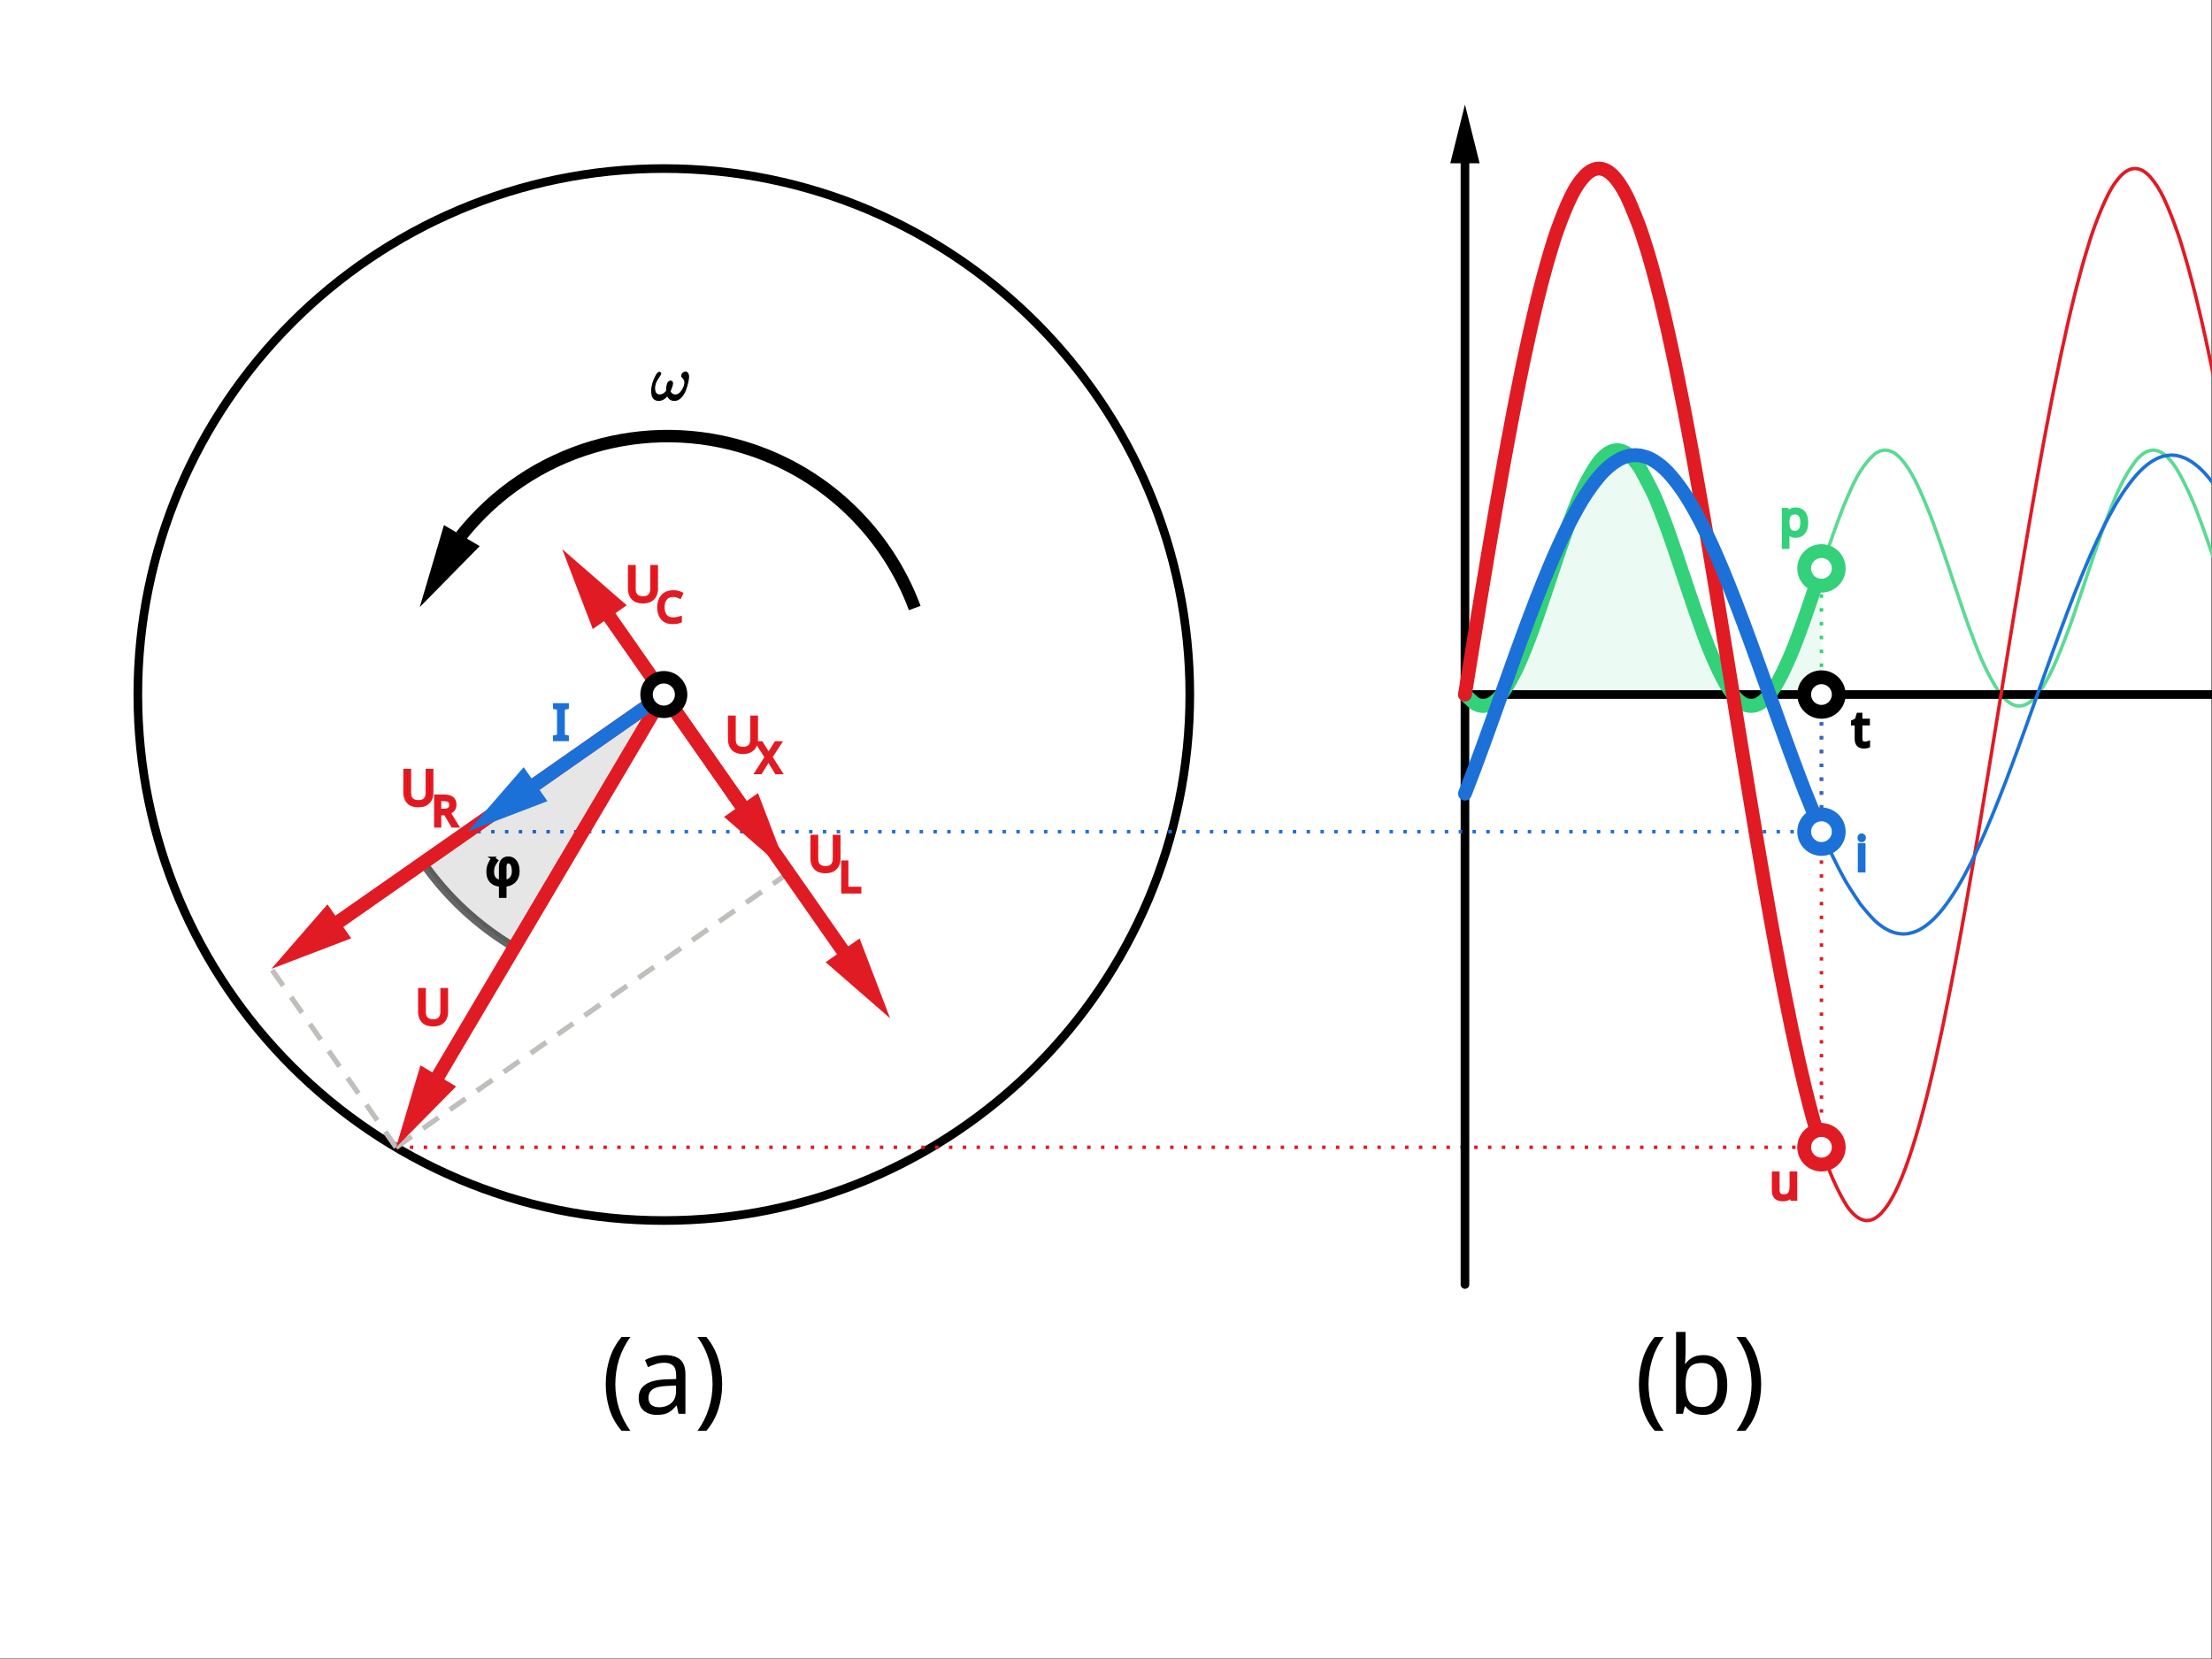 <?xml version="1.0" encoding="UTF-8" standalone="no"?>
<!-- Created with Inkscape (http://www.inkscape.org/) -->
<svg id="svg1" height="480" viewBox="0 0 640 480" width="640" xmlns="http://www.w3.org/2000/svg" xmlns:xlink="http://www.w3.org/1999/xlink" xmlns:svg="http://www.w3.org/2000/svg">
 <rect x="0" y="0" width="640" height="480" fill="#333333" stroke="none"/>
 <clipPath id="clipPath1">
  <path id="path1" d="m0 0h481v361h-481z"/>
 </clipPath>
 <clipPath id="clipPath3">
  <path id="path3" d="m0 0h481v361h-481z"/>
 </clipPath>
 <clipPath id="clipPath5">
  <path id="path5" d="m20.973 0h460.027v361h-460.027z" transform="scale(1.333)"/>
 </clipPath>
 <clipPath id="clipPath6">
  <path id="path6" d="m0 0h481v361h-481z"/>
 </clipPath>
 <clipPath id="clipPath8">
  <path id="path8" d="m20.973 0h460.027v361h-460.027z" transform="scale(1.333)"/>
 </clipPath>
 <clipPath id="clipPath9">
  <path id="path9" d="m0 0h481v361h-481z"/>
 </clipPath>
 <clipPath id="clipPath11">
  <path id="path11" d="m20.973 0h460.027v361h-460.027z" transform="scale(1.333)"/>
 </clipPath>
 <clipPath id="clipPath12">
  <path id="path12" d="m0 0h481v361h-481z"/>
 </clipPath>
 <clipPath id="clipPath14">
  <path id="path14" d="m20.973 0h460.027v361h-460.027z" transform="scale(1.333)"/>
 </clipPath>
 <clipPath id="clipPath15">
  <path id="path15" d="m0 0h481v361h-481z"/>
 </clipPath>
 <clipPath id="clipPath17">
  <path id="path17" d="m20.973 0h460.027v361h-460.027z" transform="scale(1.333)"/>
 </clipPath>
 <clipPath id="clipPath18">
  <path id="path18" d="m0 0h481v361h-481z"/>
 </clipPath>
 <clipPath id="clipPath20">
  <path id="path20" d="m20.973 0h460.027v361h-460.027z" transform="scale(1.333)"/>
 </clipPath>
 <clipPath id="clipPath21">
  <path id="path21" d="m0 0h481v361h-481z"/>
 </clipPath>
 <clipPath id="clipPath23">
  <path id="path23" d="m20.973 0h460.027v361h-460.027z" transform="scale(1.333)"/>
 </clipPath>
 <clipPath id="clipPath25">
  <path id="path25" d="m20.973 0h460.027v361h-460.027z"/>
 </clipPath>
 <clipPath id="clipPath26">
  <path id="path26" d="m0 0h481v361h-481z"/>
 </clipPath>
 <clipPath id="clipPath28">
  <path id="path28" d="m20.973 0h460.027v361h-460.027z" transform="scale(1.333)"/>
 </clipPath>
 <clipPath id="clipPath29">
  <path id="path29" d="m0 0h481v361h-481z"/>
 </clipPath>
 <clipPath id="clipPath31">
  <path id="path31" d="m20.973 0h460.027v361h-460.027z" transform="scale(1.333)"/>
 </clipPath>
 <clipPath id="clipPath32">
  <path id="path32" d="m0 0h481v361h-481z"/>
 </clipPath>
 <clipPath id="clipPath34">
  <path id="path34" d="m20.973 0h460.027v361h-460.027z" transform="scale(1.333)"/>
 </clipPath>
 <clipPath id="clipPath35">
  <path id="path35" d="m0 0h481v361h-481z"/>
 </clipPath>
 <clipPath id="clipPath37">
  <path id="path37" d="m20.973 0h460.027v361h-460.027z" transform="scale(1.333)"/>
 </clipPath>
 <clipPath id="clipPath38">
  <path id="path38" d="m0 0h481v361h-481z"/>
 </clipPath>
 <clipPath id="clipPath40">
  <path id="path40" d="m20.973 0h460.027v361h-460.027z" transform="scale(1.333)"/>
 </clipPath>
 <clipPath id="clipPath41">
  <path id="path41" d="m0 0h481v361h-481z"/>
 </clipPath>
 <clipPath id="clipPath43">
  <path id="path43" d="m20.973 0h460.027v361h-460.027z" transform="scale(1.333)"/>
 </clipPath>
 <clipPath id="clipPath45">
  <path id="path45" d="m20.973 0h460.027v361h-460.027z"/>
 </clipPath>
 <clipPath id="clipPath47">
  <path id="path47" d="m20.973 0h460.027v361h-460.027z"/>
 </clipPath>
 <clipPath id="clipPath48">
  <path id="path48" d="m0 0h481v361h-481z"/>
 </clipPath>
 <clipPath id="clipPath50">
  <path id="path50" d="m20.973 0h460.027v361h-460.027z" transform="scale(1.333)"/>
 </clipPath>
 <clipPath id="clipPath52">
  <path id="path52" d="m20.973 0h460.027v361h-460.027z"/>
 </clipPath>
 <clipPath id="clipPath54">
  <path id="path54" d="m20.973 0h460.027v361h-460.027z"/>
 </clipPath>
 <clipPath id="clipPath56">
  <path id="path56" d="m20.973 0h460.027v361h-460.027z"/>
 </clipPath>
 <clipPath id="clipPath58">
  <path id="path58" d="m20.973 0h460.027v361h-460.027z"/>
 </clipPath>
 <clipPath id="clipPath59">
  <path id="path59" d="m0 0h481v361h-481z"/>
 </clipPath>
 <clipPath id="clipPath61">
  <path id="path61" d="m20.973 0h460.027v361h-460.027z" transform="scale(1.333)"/>
 </clipPath>
 <clipPath id="clipPath63">
  <path id="path63" d="m20.973 0h460.027v361h-460.027z"/>
 </clipPath>
 <clipPath id="clipPath65">
  <path id="path65" d="m20.973 0h460.027v361h-460.027z"/>
 </clipPath>
 <clipPath id="clipPath66">
  <path id="path66" d="m0 0h481v361h-481z"/>
 </clipPath>
 <clipPath id="clipPath68">
  <path id="path68" d="m20.973 0h460.027v361h-460.027z" transform="scale(1.333)"/>
 </clipPath>
 <clipPath id="clipPath70">
  <path id="path70" d="m20.973 0h460.027v361h-460.027z"/>
 </clipPath>
 <clipPath id="clipPath72">
  <path id="path72" d="m20.973 0h460.027v361h-460.027z"/>
 </clipPath>
 <clipPath id="clipPath74">
  <path id="path74" d="m20.973 0h460.027v361h-460.027z"/>
 </clipPath>
 <clipPath id="clipPath76">
  <path id="path76" d="m20.973 0h460.027v361h-460.027z"/>
 </clipPath>
 <clipPath id="clipPath77">
  <path id="path77" d="m0 0h481v361h-481z"/>
 </clipPath>
 <clipPath id="clipPath79">
  <path id="path79" d="m20.973 0h460.027v361h-460.027z" transform="scale(1.333)"/>
 </clipPath>
 <clipPath id="clipPath81">
  <path id="path81" d="m20.973 0h460.027v361h-460.027z"/>
 </clipPath>
 <clipPath id="clipPath83">
  <path id="path83" d="m20.973 0h460.027v361h-460.027z"/>
 </clipPath>
 <clipPath id="clipPath84">
  <path id="path84" d="m0 0h481v361h-481z"/>
 </clipPath>
 <clipPath id="clipPath86">
  <path id="path86" d="m20.973 0h460.027v361h-460.027z" transform="scale(1.333)"/>
 </clipPath>
 <clipPath id="clipPath88">
  <path id="path88" d="m20.973 0h460.027v361h-460.027z"/>
 </clipPath>
 <clipPath id="clipPath90">
  <path id="path90" d="m20.973 0h460.027v361h-460.027z"/>
 </clipPath>
 <clipPath id="clipPath91">
  <path id="path91" d="m0 0h481v361h-481z"/>
 </clipPath>
 <clipPath id="clipPath93">
  <path id="path93" d="m20.973 0h460.027v361h-460.027z" transform="scale(1.333)"/>
 </clipPath>
 <clipPath id="clipPath94">
  <path id="path94" d="m0 0h481v361h-481z"/>
 </clipPath>
 <clipPath id="clipPath96">
  <path id="path96" d="m20.973 0h460.027v361h-460.027z" transform="scale(1.333)"/>
 </clipPath>
 <clipPath id="clipPath97">
  <path id="path97" d="m0 0h481v361h-481z"/>
 </clipPath>
 <clipPath id="clipPath99">
  <path id="path99" d="m20.973 0h460.027v361h-460.027z" transform="scale(1.333)"/>
 </clipPath>
 <clipPath id="clipPath100">
  <path id="path100" d="m0 0h481v361h-481z"/>
 </clipPath>
 <clipPath id="clipPath102">
  <path id="path102" d="m20.973 0h460.027v361h-460.027z" transform="scale(1.333)"/>
 </clipPath>
 <clipPath id="clipPath103">
  <path id="path103" d="m0 0h481v361h-481z"/>
 </clipPath>
 <clipPath id="clipPath105">
  <path id="path105" d="m20.973 0h460.027v361h-460.027z" transform="scale(1.333)"/>
 </clipPath>
 <clipPath id="clipPath106">
  <path id="path106" d="m0 0h481v361h-481z"/>
 </clipPath>
 <clipPath id="clipPath108">
  <path id="path108" d="m20.973 0h460.027v361h-460.027z" transform="scale(1.333)"/>
 </clipPath>
 <clipPath id="clipPath110">
  <path id="path110" d="m20.973 0h460.027v361h-460.027z"/>
 </clipPath>
 <clipPath id="clipPath111">
  <path id="path111" d="m0 0h481v361h-481z"/>
 </clipPath>
 <clipPath id="clipPath113">
  <path id="path113" d="m20.973 0h460.027v361h-460.027z" transform="scale(1.333)"/>
 </clipPath>
 <clipPath id="clipPath114">
  <path id="path114" d="m0 0h481v361h-481z"/>
 </clipPath>
 <clipPath id="clipPath116">
  <path id="path116" d="m20.973 0h460.027v361h-460.027z" transform="scale(1.333)"/>
 </clipPath>
 <clipPath id="clipPath118">
  <path id="path118" d="m20.973 0h460.027v361h-460.027z"/>
 </clipPath>
 <clipPath id="clipPath120">
  <path id="path120" d="m20.973 0h460.027v361h-460.027z"/>
 </clipPath>
 <clipPath id="clipPath122">
  <path id="path122" d="m20.973 0h460.027v361h-460.027z"/>
 </clipPath>
 <clipPath id="clipPath124">
  <path id="path124" d="m20.973 0h460.027v361h-460.027z"/>
 </clipPath>
 <clipPath id="clipPath126">
  <path id="path126" d="m20.973 0h460.027v361h-460.027z" transform="scale(1 -1)"/>
 </clipPath>
 <clipPath id="clipPath128">
  <path id="path128" d="m20.973 0h460.027v361h-460.027z" transform="matrix(.571 -.495 .495 .571 0 0)"/>
 </clipPath>
 <clipPath id="clipPath129">
  <path id="path129" d="m0 0h481v361h-481z"/>
 </clipPath>
 <clipPath id="clipPath131">
  <path id="path131" d="m-93.844 52.234 669.653-427.082 408.937 641.196-669.652 427.082z" transform="scale(1.333)"/>
 </clipPath>
 <clipPath id="clipPath135">
  <path id="path135" d="m0 0h481v361h-481z"/>
 </clipPath>
 <clipPath id="clipPath137">
  <path id="path137" d="m20.973 0h460.027v361h-460.027z" transform="scale(1.333)"/>
 </clipPath>
 <clipPath id="clipPath138">
  <path id="path138" d="m0 0h481v361h-481z"/>
 </clipPath>
 <clipPath id="clipPath140">
  <path id="path140" d="m20.973 0h460.027v361h-460.027z" transform="scale(1.333)"/>
 </clipPath>
 <clipPath id="clipPath141">
  <path id="path141" d="m0 0h481v361h-481z"/>
 </clipPath>
 <clipPath id="clipPath143">
  <path id="path143" d="m20.973 0h460.027v361h-460.027z" transform="scale(1.333)"/>
 </clipPath>
 <clipPath id="clipPath144">
  <path id="path144" d="m0 0h481v361h-481z"/>
 </clipPath>
 <clipPath id="clipPath146">
  <path id="path146" d="m20.973 0h460.027v361h-460.027z" transform="scale(1.333)"/>
 </clipPath>
 <clipPath id="clipPath147">
  <path id="path147" d="m0 0h481v361h-481z"/>
 </clipPath>
 <clipPath id="clipPath149">
  <path id="path149" d="m20.973 0h460.027v361h-460.027z" transform="scale(1.333)"/>
 </clipPath>
 <clipPath id="clipPath150">
  <path id="path150" d="m0 0h481v361h-481z"/>
 </clipPath>
 <clipPath id="clipPath152">
  <path id="path152" d="m20.973 0h460.027v361h-460.027z" transform="scale(1.333)"/>
 </clipPath>
 <g id="g1">
  <g id="g2">
   <path id="path2" clip-path="url(#clipPath1)" d="m0 0h480v360h-480z" fill="#fff" transform="scale(1.333)"/>
  </g>
  <g id="g4" clip-path="url(#clipPath5)">
   <path id="path4" clip-path="url(#clipPath3)" d="m317.973 150.75 2.121 1.949m0 0s.488.262.75.352c.242.082.492.144.746.172.25.027.5.023.75-.012.254-.031.504-.098.746-.188.262-.097.512-.226.746-.371.266-.16.512-.347.75-.547.266-.222.512-.468.746-.722.266-.281.527-.571.75-.887 1.137-1.617 2.11-3.348 2.988-5.117 1.157-2.32 2.993-7.176 2.993-7.176m0 0s1.007-2.75 1.496-4.133c.511-1.449 1.004-2.906 1.496-4.359.504-1.488.996-2.977 1.496-4.469.496-1.488.988-2.976 1.496-4.461.492-1.449.984-2.898 1.496-4.34.484-1.371.961-2.75 1.492-4.105.938-2.387 1.832-4.797 2.992-7.086.879-1.73 1.868-3.41 2.993-4.992.113-.156.246-.301.375-.449.121-.137.242-.274.371-.407.242-.238.484-.472.75-.683.234-.188.484-.364.746-.512.238-.133.488-.25.75-.332.242-.078.492-.133.746-.152.25-.024.5-.012.75.027.254.039.504.113.746.207.262.105.512.238.746.391.266.164.512.359.75.562.266.231.516.477.746.738.547.622 1.496 1.977 1.496 1.977m0 0s2.082 3.789 2.992 5.746c.551 1.184 1.016 2.406 1.497 3.621.519 1.324 1.011 2.66 1.496 3.996.511 1.418 1.004 2.844 1.496 4.274.504 1.472.996 2.953 1.492 4.429.504 1.493.996 2.989 1.496 4.481.496 1.473.988 2.941 1.496 4.41.488 1.41.981 2.82 1.496 4.223.485 1.316.957 2.636 1.496 3.929.926 2.223 1.867 4.446 2.993 6.575.449.851.941 1.687 1.496 2.472.453.649.949 1.27 1.492 1.844.234.242.484.465.75.668.234.18.484.352.746.492.238.129.488.238.75.317.242.07.492.117.746.132.25.016.504 0 .75-.046.254-.043.508-.126.746-.227.262-.109.512-.25.75-.406.262-.172.508-.371.746-.582.266-.235.512-.493.746-.754.266-.297.516-.602.75-.922.539-.75 1.047-1.52 1.496-2.328 1.133-2.039 2.067-4.184 2.989-6.328.543-1.262 1.015-2.555 1.496-3.84.519-1.383 1.008-2.774 1.496-4.164.512-1.453 1.004-2.914 1.496-4.375.504-1.489.996-2.981 1.496-4.473.496-1.484.988-2.973 1.496-4.453.492-1.441.984-2.887 1.496-4.32.485-1.364.977-2.727 1.496-4.075.477-1.25.946-2.503 1.492-3.722.918-2.043 1.774-4.137 2.993-6.012.851-1.309 1.82-2.574 2.992-3.605.222-.196.484-.34.746-.477.242-.121.492-.227.75-.297.242-.066.496-.105.746-.117.25-.008.504.016.75.066.254.051.508.137.746.246.262.114.512.262.75.422.262.18.512.387.746.602.266.242.516.496.746.773.547.645 1.039 1.328 1.496 2.039.551.852 1.043 1.746 1.496 2.657 1.114 2.234 2.059 4.546 2.993 6.863.535 1.328 1.011 2.683 1.496 4.031.511 1.426 1.004 2.86 1.496 4.293.504 1.477.996 2.961 1.496 4.442.5 1.492.992 2.988 1.492 4.476.496 1.469.988 2.934 1.496 4.399.489 1.402.969 2.808 1.496 4.199.946 2.48 1.848 4.984 2.993 7.379.886 1.855 1.859 3.679 2.992 5.402.222.34.484.656.746.969.238.281.484.551.75.804.234.227.48.442.746.633.238.172.484.328.746.457.242.117.492.215.75.278.242.062.496.097.746.097.254.004.504-.023.75-.082.258-.058.508-.148.746-.261.262-.122.512-.278.75-.442.262-.187.516-.391.746-.617.547-.539 1.043-1.129 1.496-1.746.555-.758 1.036-1.57 1.496-2.387.543-.965 1.036-1.957 1.497-2.965 1.093-2.406 2.046-4.875 2.988-7.347.531-1.383 1.008-2.789 1.496-4.188.512-1.457 1.004-2.926 1.496-4.391.504-1.488.996-2.984 1.496-4.472.496-1.485.988-2.969 1.496-4.449.492-1.438.985-2.871 1.496-4.301.485-1.352.961-2.711 1.496-4.043.934-2.328 1.821-4.688 2.989-6.906.875-1.653 1.863-3.258 2.992-4.746.113-.149.242-.286.375-.418.355-.348.719-.696 1.121-.985.234-.172.484-.32.75-.441.238-.11.488-.203.746-.262.246-.055.496-.082.746-.078.254.004.504.039.75.101.258.063.508.165.746.282.266.129.516.281.75.461.547.422 1.032.925 1.496 1.441.27.305.508.637.746.973.262.367.52.738.747 1.133 1.113 1.925 2.078 3.937 2.992 5.964.551 1.215 1.015 2.461 1.496 3.704.519 1.347 1.012 2.703 1.496 4.062.512 1.434 1.004 2.875 1.496 4.313.504 1.484.996 2.968 1.496 4.453.5 1.492.992 2.984 1.496 4.472.492 1.465.985 2.926 1.492 4.383.489 1.395.981 2.789 1.496 4.172.485 1.293 1.497 3.859 1.497 3.859" fill="none" stroke="#5bda94" stroke-linecap="round" stroke-linejoin="round" stroke-miterlimit="10" stroke-width=".75" transform="scale(1.333)"/>
  </g>
  <g id="g7" clip-path="url(#clipPath8)">
   <path id="path7" clip-path="url(#clipPath6)" d="m258.25 150.75c0 63.055-51.113 114.168-114.164 114.168-63.055 0-114.168-51.113-114.168-114.168 0-63.051 51.113-114.164 114.168-114.164 63.051 0 114.164 51.113 114.164 114.164z" fill="none" stroke="#000" stroke-linecap="round" stroke-linejoin="round" stroke-miterlimit="10" stroke-width="1.875" transform="scale(1.333)"/>
  </g>
  <g id="g10" clip-path="url(#clipPath11)">
   <path id="path10" clip-path="url(#clipPath9)" d="m85.969 249.02h309.383" fill="none" stroke="#e01b24" stroke-dasharray=".75,2.25" stroke-linejoin="round" stroke-miterlimit="10" stroke-width=".75" transform="scale(1.333)"/>
  </g>
  <g id="g13" clip-path="url(#clipPath14)">
   <path id="path13" clip-path="url(#clipPath12)" d="m317.973 22.695-3.188 12.75h2.25v243.36c0 .519.422.937.938.937.519 0 .937-.418.937-.937v-243.36h2.25z" transform="scale(1.333)"/>
  </g>
  <g id="g16" clip-path="url(#clipPath17)">
   <path id="path16" clip-path="url(#clipPath15)" d="m395.352 180.52h-293.86" fill="none" stroke="#1c71d8" stroke-dasharray=".75,2.25" stroke-linejoin="round" stroke-miterlimit="10" stroke-width=".75" transform="scale(1.333)"/>
  </g>
  <g id="g19" clip-path="url(#clipPath20)">
   <path id="path19" clip-path="url(#clipPath18)" d="m91.832 187.273c5.215 7.461 11.965 13.715 19.801 18.352l32.453-54.875z" fill-opacity=".098" transform="scale(1.333)"/>
  </g>
  <g id="g22" clip-path="url(#clipPath23)">
   <path id="path22" clip-path="url(#clipPath21)" d="m91.832 187.273c5.215 7.461 11.965 13.715 19.801 18.352l32.453-54.875z" fill="none" stroke="#000" stroke-linecap="round" stroke-linejoin="round" stroke-miterlimit="10" stroke-opacity=".6" stroke-width="1.875" transform="scale(1.333)"/>
  </g>
  <path id="path24" clip-path="url(#clipPath25)" d="m107.016 186.32.714.492c-.261.344-.468.704-.632 1.083-.153.371-.231.8-.231 1.293 0 .511.082.917.242 1.226.168.301.391.524.661.664.273.141.57.227.894.262v-3.129c0-.637.148-1.121.441-1.449s.7-.492 1.219-.492c.434 0 .805.117 1.114.355.304.23.542.555.71.977.168.414.254.894.254 1.449 0 .679-.132 1.238-.398 1.679-.262.434-.606.762-1.039.989-.43.222-.895.347-1.399.375v2.426h-.902v-2.426c-.519-.028-.984-.141-1.398-.344-.407-.203-.727-.516-.965-.938-.239-.417-.356-.972-.356-1.656 0-.566.102-1.086.305-1.554.203-.477.457-.903.766-1.282zm3.316.715c-.203 0-.379.082-.535.25-.152.168-.231.473-.231.914v3.141c.356-.035.68-.137.965-.305.289-.176.516-.422.684-.746.168-.328.254-.738.254-1.227 0-.66-.11-1.16-.328-1.503-.207-.348-.477-.524-.809-.524z" stroke="#000" stroke-width=".75" transform="scale(1.333)"/>
  <g id="g27" clip-path="url(#clipPath28)">
   <path id="path27" clip-path="url(#clipPath26)" d="m317.973 150.75.453.531.453.473.453.406.453.344.457.277.453.215.453.149.454.078.453.015.453-.054.453-.118.453-.183.453-.25.453-.317.453-.378.454-.446.453-.504.453-.57.305-.41.3-.438.301-.461.305-.488.301-.516.304-.535.301-.562.301-.582.304-.606.301-.629.301-.648.305-.668.3-.687.305-.708.301-.726.301-.742.152-.379.152-.383.149-.383.152-.39.305-.789.148-.403.153-.402.152-.406.148-.411.153-.414.152-.418.149-.418.152-.421.152-.426.149-.426.304-.859.149-.438.152-.434.153-.437.152-.441.148-.442.153-.441.152-.446.148-.445.305-.898.149-.45.152-.449.152-.453.149-.449.304-.906.149-.453.457-1.36.148-.453.153-.453.152-.449.148-.453.153-.45.152-.453.149-.449.152-.445.152-.449.149-.446.152-.445.152-.442.149-.441.457-1.312.148-.434.305-.859.148-.426.153-.426.152-.422.149-.418.304-.828.149-.41.152-.406.152-.403.149-.398.304-.789.153-.387.148-.387.305-.757.301-.739.3-.726.305-.703.301-.688.301-.664.304-.648.301-.625.305-.602.301-.582.3-.559.305-.535.301-.508.305-.484.3-.461.301-.433.305-.411.301-.379.453-.523.453-.461.453-.394.453-.332.453-.27.453-.199.453-.137.458-.07h.453l.453.062.453.129.453.195.453.266.453.324.453.391.454.457.453.516.3.379.305.402.301.433.305.457.3.481.301.508.305.531.301.555.3.578.305.601.301.621.305.645.3.664.301.684.305.703.301.719.3.738.153.375.304.765.149.387.152.391.153.398.148.399.152.398.153.406.148.411.152.41.153.418.148.418.153.418.304.851.149.426.152.433.152.43.149.438.304.875.149.441.152.442.153.445.148.445.152.445.153.45.148.449.305.898.152.453.149.454.152.449.152.453.149.453.304.906.149.453.305.907.148.453.152.449.153.453.148.449.153.446.152.449.152.445.149.446.152.445.152.441.149.442.304.875.149.433.152.434.153.43.148.425.152.426.153.422.148.422.457 1.242.149.406.152.407.152.398.149.398.152.395.152.391.149.386.152.383.153.379.3.746.301.727.305.707.301.691.304.672.301.652.301.629.305.61.3.586.301.562.305.543.301.516.304.488.301.469.301.441.304.414.301.387.453.531.453.469.454.406.453.344.453.277.457.211.453.149.453.078.453.015.453-.054.454-.118.453-.187.453-.25.453-.317.453-.382.453-.446.453-.504.453-.57.305-.41.301-.438.301-.464.304-.489.301-.511.305-.539.301-.559.3-.586.305-.605.301-.629.301-.649.304-.668.301-.691.305-.707.301-.727.3-.742.305-.758.148-.386.305-.782.149-.398.304-.805.153-.406.148-.41.152-.414.153-.418.148-.418.153-.422.152-.426.148-.426.153-.429.152-.434.148-.434.153-.433.152-.442.149-.437.152-.441.305-.891.148-.445.152-.446.153-.449.148-.449.153-.449.152-.453.148-.454.153-.449.152-.453.148-.453.305-.906.149-.453.457-1.36v27.383h-77.379" fill="#33cc7a" fill-opacity=".098" fill-rule="evenodd" transform="scale(1.333)"/>
  </g>
  <g id="g30" clip-path="url(#clipPath31)">
   <path id="path30" clip-path="url(#clipPath29)" d="m317.973 150.75h169.5" fill="none" stroke="#000" stroke-linecap="round" stroke-linejoin="round" stroke-miterlimit="10" stroke-width="1.875" transform="scale(1.333)"/>
  </g>
  <g id="g33" clip-path="url(#clipPath34)">
   <path id="path33" clip-path="url(#clipPath32)" d="m85.969 249.02-27.071-38.727" fill="none" stroke="#c0bfbc" stroke-dasharray="4.13,3" stroke-linejoin="round" stroke-miterlimit="10" stroke-width="1.125" transform="scale(1.333)"/>
  </g>
  <g id="g36" clip-path="url(#clipPath37)">
   <path id="path36" clip-path="url(#clipPath35)" d="m85.969 249.02 85.183-59.543" fill="none" stroke="#c0bfbc" stroke-dasharray="4.13,3" stroke-linejoin="round" stroke-miterlimit="10" stroke-width="1.125" transform="scale(1.333)"/>
  </g>
  <g id="g39" clip-path="url(#clipPath40)">
   <path id="path39" clip-path="url(#clipPath38)" d="m144.086 149.25c-.512 0-1.012.266-1.293.738l-48.953 82.774-2.582-1.528-5.289 17.786 13.035-13.204-2.582-1.527 48.953-82.773c.422-.715.187-1.633-.527-2.055-.239-.145-.504-.211-.762-.211z" fill="#e01b24" transform="scale(1.333)"/>
  </g>
  <g id="g42" clip-path="url(#clipPath43)">
   <path id="path42" clip-path="url(#clipPath41)" d="m144.082 149.25c-.297 0-.594.09-.855.27-.68.476-.848 1.41-.372 2.089l38.809 55.524-2.457 1.719 14 12.175-6.625-17.332-2.461 1.719-38.809-55.523c-.289-.418-.757-.641-1.23-.641z" fill="#e01b24" transform="scale(1.333)"/>
  </g>
  <path id="path44" clip-path="url(#clipPath45)" d="m182.062 181.57v4.852c0 .516-.105.984-.316 1.406-.211.414-.531.742-.965.984-.433.239-.98.36-1.64.36-.938 0-1.649-.254-2.129-.758-.485-.508-.727-1.184-.727-2.016v-4.828h.945v4.86c0 .609.161 1.082.485 1.418.328.336.82.504 1.48.504.68 0 1.168-.176 1.469-.536.309-.363.461-.828.461-1.394v-4.852z" fill="#f00" stroke="#e01b24" stroke-width=".75" transform="scale(1.333)"/>
  <path id="path46" clip-path="url(#clipPath47)" d="m182.965 193.566v-6.425h.808v5.707h2.809v.718z" fill="#f00" stroke="#e01b24" stroke-width=".75" transform="scale(1.333)"/>
  <g id="g49" clip-path="url(#clipPath50)">
   <path id="path49" clip-path="url(#clipPath48)" d="m122.031 119.199 6.625 17.332 2.457-1.719 11.742 16.797c.293.418.758.641 1.231.641.297 0 .598-.086.859-.27.676-.476.844-1.41.367-2.089l-11.738-16.797 2.457-1.719z" fill="#e01b24" transform="scale(1.333)"/>
  </g>
  <path id="path51" clip-path="url(#clipPath52)" d="m142.445 123.004v4.851c0 .516-.105.989-.316 1.407-.211.414-.531.742-.965.988-.437.238-.98.355-1.641.355-.937 0-1.648-.25-2.128-.753-.485-.512-.727-1.184-.727-2.02v-4.828h.945v4.863c0 .606.16 1.078.485 1.414.328.336.82.504 1.48.504.68 0 1.168-.176 1.469-.535.308-.363.461-.828.461-1.395v-4.851z" fill="#f00" transform="scale(1.333)"/>
  <path id="path53" clip-path="url(#clipPath54)" d="m142.445 123.004v4.851c0 .516-.105.989-.316 1.407-.211.414-.531.742-.965.988-.437.238-.98.355-1.641.355-.937 0-1.648-.25-2.128-.753-.485-.512-.727-1.184-.727-2.02v-4.828h.945v4.863c0 .606.16 1.078.485 1.414.328.336.82.504 1.48.504.68 0 1.168-.176 1.469-.535.308-.363.461-.828.461-1.395v-4.851z" fill="#f00" stroke="#e01b24" stroke-width=".75" transform="scale(1.333)"/>
  <path id="path55" clip-path="url(#clipPath56)" d="m146.102 129.195c-.692 0-1.235.231-1.629.696-.399.461-.594 1.093-.594 1.898 0 .797.18 1.43.547 1.899.371.46.926.691 1.664.691.277 0 .543-.024.793-.07.254-.047.5-.11.746-.18v.699c-.238.09-.488.156-.746.199-.25.043-.555.063-.91.063-.653 0-1.2-.133-1.637-.402-.438-.274-.766-.657-.988-1.153-.219-.5-.325-1.086-.325-1.758 0-.644.118-1.215.352-1.707.238-.5.59-.886 1.051-1.164.461-.281 1.023-.422 1.683-.422.68 0 1.27.125 1.774.379l-.324.684c-.2-.09-.422-.172-.668-.242-.239-.075-.504-.11-.789-.11z" fill="#f00" transform="scale(1.333)"/>
  <path id="path57" clip-path="url(#clipPath58)" d="m146.102 129.195c-.692 0-1.235.231-1.629.696-.399.461-.594 1.093-.594 1.898 0 .797.18 1.43.547 1.899.371.46.926.691 1.664.691.277 0 .543-.024.793-.07.254-.047.5-.11.746-.18v.699c-.238.09-.488.156-.746.199-.25.043-.555.063-.91.063-.653 0-1.2-.133-1.637-.402-.438-.274-.766-.657-.988-1.153-.219-.5-.325-1.086-.325-1.758 0-.644.118-1.215.352-1.707.238-.5.59-.886 1.051-1.164.461-.281 1.023-.422 1.683-.422.68 0 1.27.125 1.774.379l-.324.684c-.2-.09-.422-.172-.668-.242-.239-.075-.504-.11-.789-.11z" fill="#f00" stroke="#e01b24" stroke-width=".75" transform="scale(1.333)"/>
  <g id="g60" clip-path="url(#clipPath61)">
   <path id="path60" clip-path="url(#clipPath59)" d="m144.082 149.25c-.297 0-.594.09-.855.27-.68.476-.848 1.41-.372 2.089l16.758 23.977-2.461 1.719 14 12.172-6.621-17.329-2.461 1.719-16.758-23.976c-.289-.418-.757-.641-1.23-.641z" fill="#e01b24" transform="scale(1.333)"/>
  </g>
  <path id="path62" clip-path="url(#clipPath63)" d="m164.152 155.688v4.851c0 .516-.105.984-.312 1.406-.211.414-.535.743-.969.985-.433.238-.98.359-1.637.359-.937 0-1.648-.254-2.132-.758-.481-.511-.723-1.183-.723-2.015v-4.828h.945v4.859c0 .609.16 1.082.481 1.418.332.336.824.504 1.48.504.68 0 1.172-.18 1.473-.535.304-.364.461-.829.461-1.395v-4.851z" fill="#f00" stroke="#e01b24" stroke-width=".75" transform="scale(1.333)"/>
  <path id="path64" clip-path="url(#clipPath65)" d="m169.422 167.684h-.918l-1.703-2.789-1.727 2.789h-.855l2.133-3.348-1.997-3.078h.899l1.574 2.519 1.586-2.519h.856l-1.993 3.058z" fill="#f00" stroke="#e01b24" stroke-width=".75" transform="scale(1.333)"/>
  <g id="g67" clip-path="url(#clipPath68)">
   <path id="path67" clip-path="url(#clipPath66)" d="m144.082 149.25c-.297 0-.594.09-.855.27l-70.434 49.23-1.719-2.457-12.176 14 17.332-6.625-1.718-2.461 70.433-49.227c.676-.476.844-1.41.367-2.089-.289-.418-.757-.641-1.23-.641z" fill="#e01b24" transform="scale(1.333)"/>
  </g>
  <path id="path69" clip-path="url(#clipPath70)" d="m93.695 167.254v4.851c0 .516-.105.989-.316 1.407-.211.414-.531.742-.965.988-.437.238-.98.355-1.641.355-.937 0-1.648-.25-2.128-.753-.485-.512-.727-1.184-.727-2.02v-4.828h.945v4.863c0 .606.16 1.078.485 1.414.328.336.82.504 1.48.504.68 0 1.168-.176 1.469-.535.308-.363.461-.828.461-1.395v-4.851z" fill="#f00" transform="scale(1.333)"/>
  <path id="path71" clip-path="url(#clipPath72)" d="m93.695 167.254v4.851c0 .516-.105.989-.316 1.407-.211.414-.531.742-.965.988-.437.238-.98.355-1.641.355-.937 0-1.648-.25-2.128-.753-.485-.512-.727-1.184-.727-2.02v-4.828h.945v4.863c0 .606.16 1.078.485 1.414.328.336.82.504 1.48.504.68 0 1.168-.176 1.469-.535.308-.363.461-.828.461-1.395v-4.851z" fill="#f00" stroke="#e01b24" stroke-width=".75" transform="scale(1.333)"/>
  <path id="path73" clip-path="url(#clipPath74)" d="m96.371 172.824c.797 0 1.383.153 1.762.461.383.297.578.754.578 1.367 0 .34-.066.625-.191.856-.125.226-.286.41-.485.547-.191.14-.398.246-.613.316l1.766 2.879h-.946l-1.558-2.652h-1.278v2.652h-.808v-6.426zm-.047.703h-.918v2.383h.965c.52 0 .902-.101 1.141-.305.242-.21.359-.515.359-.917 0-.418-.125-.715-.375-.891-.254-.18-.644-.27-1.172-.27z" fill="#f00" transform="scale(1.333)"/>
  <path id="path75" clip-path="url(#clipPath76)" d="m96.371 172.824c.797 0 1.383.153 1.762.461.383.297.578.754.578 1.367 0 .34-.066.625-.191.856-.125.226-.286.41-.485.547-.191.14-.398.246-.613.316l1.766 2.879h-.946l-1.558-2.652h-1.278v2.652h-.808v-6.426zm-.047.703h-.918v2.383h.965c.52 0 .902-.101 1.141-.305.242-.21.359-.515.359-.917 0-.418-.125-.715-.375-.891-.254-.18-.644-.27-1.172-.27z" fill="#f00" stroke="#e01b24" stroke-width=".75" transform="scale(1.333)"/>
  <g id="g78" clip-path="url(#clipPath79)">
   <path id="path78" clip-path="url(#clipPath77)" d="m144.082 149.25c-.297 0-.594.09-.855.27l-27.84 19.46-1.719-2.46-12.176 14 17.332-6.622-1.719-2.46 27.84-19.458c.676-.476.844-1.41.367-2.089-.289-.418-.757-.641-1.23-.641z" fill="#1c71d8" transform="scale(1.333)"/>
  </g>
  <path id="path80" clip-path="url(#clipPath81)" d="m123.102 160.5h-2.707v-.547l.882-.199v-5.992l-.882-.211v-.547h2.707v.547l-.883.211v5.992l.883.199z" fill="#00f" transform="scale(1.333)"/>
  <path id="path82" clip-path="url(#clipPath83)" d="m123.102 160.5h-2.707v-.547l.882-.199v-5.992l-.882-.211v-.547h2.707v.547l-.883.211v5.992l.883.199z" fill="#1c71d8" stroke="#1c71d8" stroke-width=".75" transform="scale(1.333)"/>
  <g id="g85" clip-path="url(#clipPath86)">
   <path id="path85" clip-path="url(#clipPath84)" d="m147.836 150.75c0 2.07-1.68 3.75-3.75 3.75-2.074 0-3.75-1.68-3.75-3.75s1.676-3.75 3.75-3.75c2.07 0 3.75 1.68 3.75 3.75z" fill="#fff" stroke="#000" stroke-width="2.7" transform="scale(1.333)"/>
  </g>
  <path id="path87" clip-path="url(#clipPath88)" d="m404.746 161.352c.141 0 .281-.012.43-.032.148-.023.265-.05.355-.086v.704c-.097.05-.234.089-.418.117-.183.035-.355.05-.523.05-.297 0-.57-.046-.82-.148-.247-.102-.446-.281-.598-.535-.156-.25-.234-.606-.234-1.059v-3.277h-.797v-.441l.808-.368.367-1.195h.547v1.289h1.629v.715h-1.629v3.258c0 .34.082.597.242.765.168.161.383.243.641.243z" transform="scale(1.333)"/>
  <path id="path89" clip-path="url(#clipPath90)" d="m404.746 161.352c.141 0 .281-.012.43-.032.148-.023.265-.05.355-.086v.704c-.097.05-.234.089-.418.117-.183.035-.355.05-.523.05-.297 0-.57-.046-.82-.148-.247-.102-.446-.281-.598-.535-.156-.25-.234-.606-.234-1.059v-3.277h-.797v-.441l.808-.368.367-1.195h.547v1.289h1.629v.715h-1.629v3.258c0 .34.082.597.242.765.168.161.383.243.641.243z" stroke="#000" stroke-width=".75" transform="scale(1.333)"/>
  <g id="g92" clip-path="url(#clipPath93)">
   <path id="path92" clip-path="url(#clipPath91)" d="m317.973 150.75s.707-4.355 1.062-6.535c.352-2.168 1.059-6.512 1.059-6.512m0 0s.5-3.047.75-4.566c.246-1.516.496-3.028.746-4.543.25-1.5.496-3 .75-4.5.246-1.489.496-2.977.746-4.461.246-1.469.496-2.942.746-4.41.25-1.45.5-2.903.75-4.352.246-1.43.496-2.855.746-4.285.25-1.406.496-2.809.75-4.215.246-1.379.496-2.758.746-4.133.246-1.351.496-2.703.75-4.05.246-1.321.492-2.641.746-3.958.246-1.289.492-2.574.746-3.859.493-2.469.985-4.933 1.496-7.398.485-2.313 1.497-6.926 1.497-6.926m0 0s.976-4.281 1.496-6.418c.476-1.957.972-3.914 1.496-5.859.476-1.762.965-3.52 1.496-5.266.469-1.555.937-3.113 1.496-4.641.902-2.465 1.832-4.925 2.988-7.281.442-.894.934-1.77 1.496-2.594.453-.66.946-1.293 1.496-1.871.231-.242.485-.461.75-.66.235-.18.485-.344.747-.477.238-.121.488-.222.75-.292.242-.063.496-.098.746-.102s.504.023.746.082c.258.059.511.152.75.266.261.125.511.281.746.453.265.191.512.41.75.636.265.258.512.536.746.825.266.32.519.656.75 1.004.543.82 1.055 1.664 1.492 2.546 1.16 2.325 2.992 7.196 2.992 7.196m0 0s1.024 3.058 1.496 4.601c.532 1.731 1.02 3.477 1.496 5.227.524 1.933 1.016 3.879 1.497 5.824.519 2.121 1.015 4.25 1.496 6.383.515 2.293 1.011 4.594 1.496 6.898.511 2.453 1.004 4.911 1.492 7.368.258 1.281.504 2.562.75 3.847.25 1.313.5 2.629.746 3.946.254 1.343.504 2.691.75 4.039.25 1.371.5 2.746.746 4.121.254 1.402.5 2.804.75 4.207.25 1.425.5 2.851.746 4.277.25 1.445.5 2.895.75 4.344.25 1.465.496 2.933.746 4.402.25 1.484.5 2.969.746 4.453.254 1.5.5 3 .75 4.496.25 1.512.5 3.024.747 4.539.25 1.52.5 3.043.75 4.563.25 1.531.496 3.059.746 4.586.25 1.535.5 3.07.75 4.605.246 1.535.496 3.071.746 4.606.25 1.539.5 3.074.746 4.609.25 1.535.5 3.07.75 4.602.25 1.527.496 3.058.746 4.586.25 1.523.5 3.043.75 4.562.246 1.512.496 3.024.746 4.535.25 1.496.5 2.996.75 4.492.246 1.485.496 2.969.746 4.454.25 1.464.496 2.929.75 4.394.246 1.449.496 2.895.746 4.34.246 1.426.496 2.848.746 4.273.25 1.399.496 2.797.75 4.2.246 1.371.496 2.746.746 4.117.246 1.344.496 2.687.75 4.031.246 1.313.496 2.625.746 3.938.247 1.281.493 2.558.75 3.839.489 2.454.981 4.903 1.493 7.352.484 2.293.98 4.59 1.496 6.879.48 2.121.976 4.246 1.496 6.359.48 1.942.972 3.875 1.496 5.801.476 1.742.965 3.481 1.496 5.207.469 1.535.961 3.063 1.496 4.574.465 1.317.922 2.641 1.496 3.914.883 1.973 1.836 3.926 2.988 5.75.223.352.485.676.75.993.235.281.481.554.747.804.238.227.484.438.75.625.234.168.746.438.746.438m0 0s.492.199.75.254c.242.05.496.078.746.066.254-.008.504-.051.75-.117.258-.074.508-.18.746-.305.262-.14.512-.308.746-.492.266-.203.519-.43.75-.672.551-.59 1.043-1.234 1.496-1.902.563-.832 1.039-1.723 1.496-2.621.551-1.082 1.031-2.2 1.492-3.325.543-1.316 1.032-2.66 1.496-4.007.536-1.543 1.028-3.102 1.496-4.664.532-1.754 1.02-3.52 1.497-5.289.523-1.958 1.019-3.918 1.496-5.883.519-2.141 1.015-4.289 1.496-6.438.515-2.312 1.011-4.629 1.496-6.945.512-2.469 1.004-4.942 1.496-7.414.254-1.289.5-2.578.746-3.867.254-1.321.5-2.645.746-3.965.254-1.352.504-2.703.75-4.059.25-1.379.5-2.758.746-4.14.254-1.407.5-2.813.75-4.219.25-1.43.5-2.86.746-4.293.25-1.449.5-2.902.75-4.356.25-1.468.5-2.941.746-4.41.25-1.488.5-2.976.75-4.465.25-1.504.497-3.004.747-4.507.25-1.512.5-3.028.746-4.539.25-1.524.5-3.047.75-4.571.25-1.531.5-3.062.746-4.594.25-1.531.5-3.066.75-4.601.25-1.539.496-3.074.746-4.609.25-1.536.5-3.075.75-4.61.246-1.531.496-3.066.746-4.597.25-1.528.496-3.055.746-4.583.25-1.519.5-3.039.75-4.558.246-1.508.496-3.016.746-4.524.25-1.496.5-2.992.75-4.488.246-1.48.496-2.961.746-4.441.25-1.461.496-2.922.75-4.383.246-1.445.496-2.887.746-4.328.246-1.418.496-2.84.75-4.258.246-1.395.496-2.789.746-4.184.246-1.367.496-2.734.746-4.101.25-1.336.497-2.676.75-4.012.247-1.308.497-2.613.747-3.918.246-1.273.496-2.547.75-3.816.488-2.438.98-4.875 1.496-7.309.48-2.277.976-4.555 1.492-6.828.48-2.105.976-4.207 1.496-6.305.48-1.922.973-3.836 1.496-5.746.477-1.718.965-3.437 1.496-5.14.473-1.512.934-3.032 1.496-4.512.899-2.375 1.828-4.746 2.992-7.004.438-.848.93-1.676 1.497-2.449.449-.613.941-1.199 1.492-1.723.23-.219.484-.414.75-.586.238-.156.484-.297.746-.402.242-.098.492-.176.75-.215.246-.039.5-.051.746-.031.254.023.508.078.75.156.258.086.508.207.746.344.266.152.512.336.75.527.266.219.516.457.746.711.551.617 1.043 1.285 1.496 1.977.559.859 1.055 1.761 1.496 2.691 1.153 2.422 2.086 4.945 2.989 7.469.558 1.558 1.027 3.144 1.496 4.73.531 1.778 1.019 3.563 1.496 5.352.523 1.972 1.019 3.957 1.496 5.941.519 2.156 1.015 4.32 1.496 6.488.516 2.329 1.012 4.661 1.496 6.997.512 2.484 1.008 4.972 1.496 7.457.254 1.296.5 2.593.746 3.886.254 1.328.5 2.657.75 3.985.25 1.359.5 2.718.746 4.074.25 1.387.5 2.773.746 4.16.254 1.41.504 2.82.75 4.234.25 1.434.746 4.305.746 4.305" fill="none" stroke="#e01b24" stroke-linecap="round" stroke-linejoin="round" stroke-miterlimit="10" stroke-width=".75" transform="scale(1.333)"/>
  </g>
  <g id="g95" clip-path="url(#clipPath96)">
   <path id="path95" clip-path="url(#clipPath94)" d="m317.973 172.258 2.121-5.547m0 0s1.004-2.695 1.496-4.043c.504-1.371 1-2.746 1.496-4.117.5-1.391 1-2.781 1.496-4.172.5-1.399.996-2.797 1.496-4.195.496-1.395.996-2.793 1.496-4.188.496-1.387.992-2.773 1.492-4.16.496-1.367.996-2.734 1.496-4.102.497-1.339 1.497-4.015 1.497-4.015m0 0s.988-2.606 1.496-3.907c.492-1.257.98-2.519 1.496-3.769.969-2.355 1.937-4.711 2.992-7.027.945-2.094 1.918-4.176 2.988-6.207.938-1.774 1.903-3.536 2.992-5.215.922-1.418 1.915-2.793 2.993-4.094.464-.559.968-1.09 1.496-1.59.472-.453.968-.887 1.496-1.273.472-.348.976-.664 1.496-.946.238-.132.492-.246.746-.347.246-.102.492-.196.746-.266.492-.129.992-.226 1.496-.277.25-.024.5-.02.75-.008.25.008.746.074.746.074m0 0s1.008.231 1.496.399c.258.089.504.207.75.328.254.125.504.258.746.41.52.324 1.02.68 1.497 1.066.527.43 1.031.895 1.496 1.391 1.082 1.164 2.074 2.418 2.988 3.719 1.101 1.558 2.062 3.211 2.992 4.875 1.078 1.925 2.047 3.914 2.992 5.91 1.059 2.234 2.035 4.508 2.993 6.789 1.039 2.48 2.015 4.984 2.988 7.492.512 1.313 1.004 2.629 1.496 3.949.504 1.348 1.004 2.7 1.496 4.051.504 1.375 1 2.75 1.496 4.125.5 1.391 1 2.781 1.496 4.176.5 1.398.996 2.797 1.496 4.195.496 1.395.996 2.793 1.496 4.188.496 1.382.993 2.769 1.496 4.152.493 1.367.993 2.73 1.493 4.094.496 1.34.992 2.676 1.496 4.008.492 1.3.984 2.601 1.496 3.89.972 2.461 1.949 4.918 2.992 7.344.953 2.219 1.93 4.43 2.992 6.598.942 1.922 1.91 3.832 2.988 5.679.93 1.582 2.993 4.614 2.993 4.614m0 0s1.906 2.367 2.992 3.425c.465.454.969.864 1.496 1.243.473.339.976.64 1.496.91.242.129.492.234.746.332.246.093.492.183.75.246.488.121.992.203 1.492.242.25.02.5.012.75-.004.25-.015.5-.043.746-.09.512-.105 1.012-.254 1.496-.437.258-.094.504-.219.75-.344.254-.129.504-.27.747-.426.519-.336 1.023-.703 1.496-1.101.527-.442 1.019-.926 1.496-1.422.527-.555 1.027-1.133 1.496-1.738 1.074-1.399 2.066-2.864 2.988-4.368 1.09-1.769 2.055-3.613 2.992-5.465 1.067-2.105 2.039-4.253 2.993-6.414 1.046-2.378 2.019-4.789 2.992-7.199.511-1.273 1.004-2.554 1.496-3.836.504-1.316 1-2.64 1.492-3.961.504-1.351 1.004-2.707 1.496-4.058.504-1.379 1-2.754 1.496-4.133.5-1.391 1-2.785 1.496-4.176.5-1.398.996-2.801 1.496-4.199.496-1.395.996-2.789 1.496-4.184.497-1.382.993-2.769 1.497-4.148.492-1.363.992-2.727 1.496-4.086.492-1.336.988-2.668 1.492-3.996.492-1.297.992-2.59 1.496-3.883.492-1.246.984-2.496 1.496-3.738.969-2.328 1.938-4.66 2.992-6.953.946-2.063 1.918-4.114 2.992-6.114.934-1.738 1.895-3.464 2.989-5.109.922-1.379 1.914-2.715 2.992-3.973.465-.539.969-1.047 1.496-1.527.473-.43.969-.84 1.496-1.207.477-.328.977-.617 1.496-.879.242-.121.492-.219.746-.312.246-.09.496-.176.75-.231.489-.109.992-.18 1.496-.207.246-.016.496 0 .746.023.25.02.504.051.747.106.511.117 1.011.277 1.496.469.257.101.504.23.75.363.254.137.507.281.746.441.519.352 1.023.727 1.496 1.133.527.457 1.031.938 1.496 1.457 1.082 1.207 2.074 2.5 2.992 3.84 1.094 1.598 2.988 4.984 2.988 4.984" fill="none" stroke="#1c71d8" stroke-linecap="round" stroke-linejoin="round" stroke-miterlimit="10" stroke-width=".75" transform="scale(1.333)"/>
  </g>
  <g id="g98" clip-path="url(#clipPath99)">
   <path id="path98" clip-path="url(#clipPath97)" d="m317.973 150.75 2.121 1.949m0 0s.488.262.75.352c.242.082.492.144.746.172.25.027.5.023.75-.012.254-.031.504-.098.746-.188.262-.097.512-.226.746-.371.266-.16.512-.347.75-.547.266-.222.512-.468.746-.722.266-.281.527-.571.75-.887 1.137-1.617 2.11-3.348 2.988-5.117 1.157-2.32 2.993-7.176 2.993-7.176m0 0s1.007-2.75 1.496-4.133c.511-1.449 1.004-2.906 1.496-4.359.504-1.488.996-2.977 1.496-4.469.496-1.488.988-2.976 1.496-4.461.492-1.449.984-2.898 1.496-4.34.484-1.371.961-2.75 1.492-4.105.938-2.387 1.832-4.797 2.992-7.086.879-1.73 1.868-3.41 2.993-4.992.113-.156.246-.301.375-.449.121-.137.242-.274.371-.407.242-.238.484-.472.75-.683.234-.188.484-.364.746-.512.238-.133.488-.25.75-.332.242-.078.492-.133.746-.152.25-.024.5-.012.75.027.254.039.504.113.746.207.262.105.512.238.746.391.266.164.512.359.75.562.266.231.516.477.746.738.547.622 1.496 1.977 1.496 1.977m0 0s2.082 3.789 2.992 5.746c.551 1.184 1.016 2.406 1.497 3.621.519 1.324 1.011 2.66 1.496 3.996.511 1.418 1.004 2.844 1.496 4.274.504 1.472.996 2.953 1.492 4.429.504 1.493.996 2.989 1.496 4.481.496 1.473.988 2.941 1.496 4.41.488 1.41.981 2.82 1.496 4.223.485 1.316.957 2.636 1.496 3.929.926 2.223 1.867 4.446 2.993 6.575.449.851.941 1.687 1.496 2.472.453.649.949 1.27 1.492 1.844.234.242.484.465.75.668.234.18.484.352.746.492.238.129.488.238.75.317.242.07.746.132.746.132m0 0s.504 0 .75-.046c.254-.043.508-.126.746-.227.262-.109.512-.25.75-.406.262-.172.508-.371.746-.582.266-.235.512-.493.746-.754.266-.297.516-.602.75-.922.539-.75 1.047-1.52 1.496-2.328 1.133-2.039 2.067-4.184 2.989-6.328.543-1.262 1.015-2.555 1.496-3.84.519-1.383 1.496-4.164 1.496-4.164m0 0s1.004-2.914 1.496-4.375c.504-1.489 1.496-4.473 1.496-4.473m0 0 .477-1.422" fill="none" stroke="#33d17a" stroke-linecap="round" stroke-linejoin="round" stroke-miterlimit="10" stroke-width="3" transform="scale(1.333)"/>
  </g>
  <g id="g101" clip-path="url(#clipPath102)">
   <path id="path101" clip-path="url(#clipPath100)" d="m317.973 150.75s.707-4.355 1.062-6.535c.352-2.168 1.059-6.512 1.059-6.512m0 0s.5-3.047.75-4.566c.246-1.516.496-3.028.746-4.543.25-1.5.496-3 .75-4.5.246-1.489.496-2.977.746-4.461.246-1.469.496-2.942.746-4.41.25-1.45.5-2.903.75-4.352.246-1.43.496-2.855.746-4.285.25-1.406.496-2.809.75-4.215.246-1.379.496-2.758.746-4.133.246-1.351.496-2.703.75-4.05.246-1.321.492-2.641.746-3.958.246-1.289.492-2.574.746-3.859.493-2.469.985-4.933 1.496-7.398.485-2.313 1.497-6.926 1.497-6.926m0 0s.976-4.281 1.496-6.418c.476-1.957.972-3.914 1.496-5.859.476-1.762.965-3.52 1.496-5.266.469-1.555.937-3.113 1.496-4.641.902-2.465 1.832-4.925 2.988-7.281.442-.894.934-1.77 1.496-2.594.453-.66.946-1.293 1.496-1.871.231-.242.485-.461.75-.66.235-.18.485-.344.747-.477.238-.121.488-.222.75-.292.242-.063.496-.098.746-.102s.504.023.746.082c.258.059.511.152.75.266.261.125.511.281.746.453.265.191.512.41.75.636.265.258.512.536.746.825.266.32.519.656.75 1.004.543.82 1.055 1.664 1.492 2.546 1.16 2.325 2.992 7.196 2.992 7.196m0 0s1.024 3.058 1.496 4.601c.532 1.731 1.02 3.477 1.496 5.227.524 1.933 1.016 3.879 1.497 5.824.519 2.121 1.015 4.25 1.496 6.383.515 2.293 1.011 4.594 1.496 6.898.511 2.453 1.004 4.911 1.492 7.368.258 1.281.504 2.562.75 3.847.25 1.313.5 2.629.746 3.946.254 1.343.504 2.691.75 4.039.25 1.371.5 2.746.746 4.121.254 1.402.5 2.804.75 4.207.25 1.425.5 2.851.746 4.277.25 1.445.5 2.895.75 4.344.25 1.465.496 2.933.746 4.402.25 1.484.5 2.969.746 4.453.254 1.5.5 3 .75 4.496.25 1.512.5 3.024.747 4.539.25 1.52.5 3.043.75 4.563.25 1.531.496 3.059.746 4.586.25 1.535.5 3.07.75 4.605.246 1.535.496 3.071.746 4.606.25 1.539.5 3.074.746 4.609.25 1.535.5 3.07.75 4.602.25 1.527.496 3.058.746 4.586.25 1.523.5 3.043.75 4.562.246 1.512.746 4.535.746 4.535m0 0s.5 2.996.75 4.492c.246 1.485.496 2.969.746 4.454.25 1.464.496 2.929.75 4.394.246 1.449.496 2.895.746 4.34.246 1.426.496 2.848.746 4.273.25 1.399.496 2.797.75 4.2.246 1.371.496 2.746.746 4.117.246 1.344.496 2.687.75 4.031.246 1.313.496 2.625.746 3.938.247 1.281.493 2.558.75 3.839.489 2.454.981 4.903 1.493 7.352.484 2.293.98 4.59 1.496 6.879.48 2.121 1.496 6.359 1.496 6.359m0 0s.972 3.875 1.496 5.801c.476 1.742 1.496 5.207 1.496 5.207m0 0 .477 1.524" fill="none" stroke="#e01b24" stroke-linecap="round" stroke-linejoin="round" stroke-miterlimit="10" stroke-width="3" transform="scale(1.333)"/>
  </g>
  <g id="g104" clip-path="url(#clipPath105)">
   <path id="path104" clip-path="url(#clipPath103)" d="m317.973 172.258 2.121-5.547m0 0s1.004-2.695 1.496-4.043c.504-1.371 1-2.746 1.496-4.117.5-1.391 1-2.781 1.496-4.172.5-1.399.996-2.797 1.496-4.195.496-1.395.996-2.793 1.496-4.188.496-1.387.992-2.773 1.492-4.16.496-1.367.996-2.734 1.496-4.102.497-1.339 1.497-4.015 1.497-4.015m0 0s.988-2.606 1.496-3.907c.492-1.257.98-2.519 1.496-3.769.969-2.355 1.937-4.711 2.992-7.027.945-2.094 1.918-4.176 2.988-6.207.938-1.774 1.903-3.536 2.992-5.215.922-1.418 1.915-2.793 2.993-4.094.464-.559.968-1.09 1.496-1.59.472-.453.968-.887 1.496-1.273.472-.348.976-.664 1.496-.946.238-.132.492-.246.746-.347.246-.102.492-.196.746-.266.492-.129.992-.226 1.496-.277.25-.024.5-.02.75-.008.25.008.746.074.746.074m0 0s1.008.231 1.496.399c.258.089.504.207.75.328.254.125.504.258.746.41.52.324 1.02.68 1.497 1.066.527.43 1.031.895 1.496 1.391 1.082 1.164 2.074 2.418 2.988 3.719 1.101 1.558 2.062 3.211 2.992 4.875 1.078 1.925 2.047 3.914 2.992 5.91 1.059 2.234 2.035 4.508 2.993 6.789 1.039 2.48 2.015 4.984 2.988 7.492.512 1.313 1.004 2.629 1.496 3.949.504 1.348 1.496 4.051 1.496 4.051m0 0s1 2.75 1.496 4.125c.5 1.391 1 2.781 1.496 4.176.5 1.398.996 2.797 1.496 4.195.496 1.395.996 2.793 1.496 4.188.496 1.382.993 2.769 1.496 4.152.493 1.367.993 2.73 1.493 4.094.496 1.34.992 2.676 1.496 4.008.492 1.3 1.496 3.89 1.496 3.89m0 0 2.992 7.344m0 0 .477 1.102" fill="none" stroke="#1c71d8" stroke-linecap="round" stroke-linejoin="round" stroke-miterlimit="10" stroke-width="3" transform="scale(1.333)"/>
  </g>
  <g id="g107" clip-path="url(#clipPath108)">
   <path id="path107" clip-path="url(#clipPath106)" d="m399.102 249.02c0 2.07-1.68 3.75-3.75 3.75-2.075 0-3.75-1.68-3.75-3.75 0-2.071 1.675-3.75 3.75-3.75 2.07 0 3.75 1.679 3.75 3.75z" fill="#fff" transform="scale(1.333)"/>
  </g>
  <path id="path109" clip-path="url(#clipPath110)" d="m389.727 254.645v5.628h-.758l-.137-.746h-.043c-.18.293-.434.512-.754.649-.324.133-.664.199-1.031.199-.676 0-1.188-.16-1.531-.48-.344-.329-.516-.852-.516-1.567v-3.683h.934v3.621c0 .898.418 1.343 1.25 1.343.625 0 1.054-.175 1.293-.523.246-.352.367-.856.367-1.512v-2.929z" fill="#e01b24" stroke="#e01b24" stroke-width=".75" transform="scale(1.333)"/>
  <g id="g112" clip-path="url(#clipPath113)">
   <path id="path112" clip-path="url(#clipPath111)" d="m399.102 180.52c0 2.074-1.68 3.75-3.75 3.75-2.075 0-3.75-1.676-3.75-3.75 0-2.071 1.675-3.75 3.75-3.75 2.07 0 3.75 1.679 3.75 3.75z" fill="#fff" transform="scale(1.333)"/>
  </g>
  <g id="g115" clip-path="url(#clipPath116)">
   <path id="path115" clip-path="url(#clipPath114)" d="m395.352 150.75v98.27" fill="none" stroke="#e01b24" stroke-dasharray=".75,2.25" stroke-linejoin="round" stroke-miterlimit="10" stroke-width=".75" transform="scale(1.333)"/>
  </g>
  <path id="path117" clip-path="url(#clipPath118)" d="m404.09 181.262c.137 0 .262.05.367.148.109.09.168.238.168.442 0 .203-.059.351-.168.449-.105.094-.23.137-.367.137-.156 0-.285-.043-.391-.137-.105-.098-.156-.246-.156-.449 0-.204.051-.352.156-.442.106-.098.235-.148.391-.148zm.449 2.109v5.629h-.922v-5.629z" fill="#00f" transform="scale(1.333)"/>
  <path id="path119" clip-path="url(#clipPath120)" d="m404.09 181.262c.137 0 .262.05.367.148.109.09.168.238.168.442 0 .203-.059.351-.168.449-.105.094-.23.137-.367.137-.156 0-.285-.043-.391-.137-.105-.098-.156-.246-.156-.449 0-.204.051-.352.156-.442.106-.098.235-.148.391-.148zm.449 2.109v5.629h-.922v-5.629z" fill="#1c71d8" stroke="#1c71d8" stroke-width=".75" transform="scale(1.333)"/>
  <path id="path121" clip-path="url(#clipPath122)" d="m389.793 110.52c.695 0 1.25.238 1.672.722.426.485.637 1.211.637 2.184 0 .961-.211 1.687-.637 2.183-.422.496-.981.746-1.684.746-.433 0-.793-.078-1.078-.242-.281-.16-.504-.351-.664-.578h-.062c.007.121.019.27.031.453.023.184.031.34.031.473v2.309h-.922v-8.149h.754l.125.77h.043c.168-.246.391-.453.664-.621.27-.168.637-.25 1.09-.25zm-.168.773c-.574 0-.98.164-1.219.484-.238.325-.359.813-.367 1.469v.18c0 .695.113 1.23.336 1.605.23.371.656.559 1.27.559.339 0 .617-.09.843-.274.223-.187.387-.449.492-.777.114-.328.168-.703.168-1.125 0-.641-.125-1.156-.378-1.543-.247-.383-.625-.578-1.145-.578z" fill="#0f0" transform="scale(1.333)"/>
  <path id="path123" clip-path="url(#clipPath124)" d="m389.793 110.52c.695 0 1.25.238 1.672.722.426.485.637 1.211.637 2.184 0 .961-.211 1.687-.637 2.183-.422.496-.981.746-1.684.746-.433 0-.793-.078-1.078-.242-.281-.16-.504-.351-.664-.578h-.062c.007.121.019.27.031.453.023.184.031.34.031.473v2.309h-.922v-8.149h.754l.125.77h.043c.168-.246.391-.453.664-.621.27-.168.637-.25 1.09-.25zm-.168.773c-.574 0-.98.164-1.219.484-.238.325-.359.813-.367 1.469v.18c0 .695.113 1.23.336 1.605.23.371.656.559 1.27.559.339 0 .617-.09.843-.274.223-.187.387-.449.492-.777.114-.328.168-.703.168-1.125 0-.641-.125-1.156-.378-1.543-.247-.383-.625-.578-1.145-.578z" fill="#33d17a" stroke="#33d17a" stroke-width=".75" transform="scale(1.333)"/>
  <path id="path125" clip-path="url(#clipPath126)" d="m147.969-81.547c0 .199.086.379.258.543.171.16.359.246.558.262.172 0 .324-.082.461-.246.133-.164.203-.442.203-.828 0-.274-.054-.661-.164-1.168-.109-.504-.277-1.067-.5-1.668-.226-.61-.555-1.141-.98-1.59-.426-.453-.903-.676-1.438-.664-.722 0-1.222.347-1.492 1.047-.012.011-.043-.008-.098-.075-.531-.652-1.144-.972-1.832-.972-.996 0-1.492.679-1.492 2.035 0 .82.188 1.668.559 2.523.371.864.672 1.356.906 1.481.109.062.219.07.328.023.117-.058.176-.14.176-.242 0-.105-.09-.281-.274-.527-.179-.242-.386-.575-.621-.989-.238-.418-.382-.863-.437-1.332-.008-.054-.012-.152-.012-.289 0-.57.11-.961.324-1.175.219-.219.481-.329.789-.329.524 0 .985.243 1.383.719l.11.11v.253c.046 1.282.336 1.918.871 1.918.277 0 .418-.164.418-.492 0-.16-.043-.379-.137-.648-.09-.274-.18-.524-.27-.746l-.136-.317c.011-.011.019-.043.027-.078.008-.039.047-.097.109-.187.063-.09.137-.172.219-.246.078-.075.188-.133.324-.192.137-.051.293-.086.477-.094.57 0 1.059.329 1.465.981.406.644.609 1.219.609 1.703 0 .281-.058.516-.176.695-.117.18-.23.328-.339.438-.11.105-.168.226-.176.363z" stroke="#000" stroke-width=".225" transform="scale(1.333 -1.333)"/>
  <path id="path127" clip-path="url(#clipPath128)" d="m114.73 16.916c-.793-18.161 9.854-34.877 26.649-41.834 12.338-5.114 26.058-4.151 37.341 2.035" fill="none" stroke="#000" stroke-width="2.041" transform="matrix(1.333 1.155 -1.155 1.333 0 0)"/>
  <g id="g130" clip-path="url(#clipPath131)">
   <path id="path130" clip-path="url(#clipPath129)" d="m96.363 113.973-5.25 17.797 13.008-13.231z" transform="scale(1.333)"/>
  </g>
  <path id="path132" d="m131.477 300.465c0-1.903.273-3.735.816-5.492.562-1.778 1.434-3.375 2.621-4.793h1.938c-1.09 1.465-1.914 3.078-2.477 4.84-.547 1.757-.816 3.566-.816 5.421 0 1.809.269 3.582.816 5.329.563 1.73 1.379 3.328 2.453 4.792h-1.914c-1.187-1.371-2.059-2.921-2.621-4.652-.543-1.746-.816-3.558-.816-5.445zm12.808-6.336c1.527 0 2.66.336 3.391 1.004.734.672 1.097 1.738 1.097 3.203v8.535h-1.496l-.394-1.777h-.094c-.547.683-1.125 1.191-1.73 1.519-.61.325-1.434.489-2.481.489-1.137 0-2.078-.293-2.828-.887-.746-.61-1.121-1.551-1.121-2.828 0-1.246.492-2.207 1.473-2.875.98-.688 2.492-1.059 4.535-1.121l2.129-.071v-.75c0-1.043-.227-1.769-.68-2.172-.453-.406-1.09-.609-1.918-.609-.652 0-1.277.102-1.867.305-.594.187-1.149.406-1.66.652l-.633-1.543c.547-.293 1.191-.543 1.941-.746.746-.219 1.528-.328 2.336-.328zm2.457 6.617-1.847.07c-1.559.063-2.641.309-3.25.746-.594.438-.887 1.051-.887 1.848 0 .699.211 1.215.629 1.543.437.328.992.492 1.66.492 1.043 0 1.918-.289 2.617-.867.719-.594 1.078-1.496 1.078-2.711zm10.004-.281c0 1.887-.281 3.699-.84 5.445-.547 1.731-1.414 3.281-2.597 4.652h-1.914c1.074-1.464 1.882-3.062 2.429-4.792.563-1.747.84-3.52.84-5.329 0-1.855-.277-3.664-.84-5.421-.547-1.762-1.363-3.375-2.453-4.84h1.938c1.183 1.418 2.05 3.015 2.597 4.793.559 1.757.84 3.589.84 5.492z" transform="scale(1.333)"/>
  <path id="path133" d="m355.734 300.465c0-1.903.274-3.735.817-5.492.562-1.778 1.433-3.375 2.621-4.793h1.937c-1.089 1.465-1.914 3.078-2.476 4.84-.547 1.757-.817 3.566-.817 5.421 0 1.809.27 3.582.817 5.329.562 1.73 1.379 3.328 2.453 4.792h-1.914c-1.188-1.371-2.059-2.921-2.621-4.652-.543-1.746-.817-3.558-.817-5.445zm10.121-11.363v4.328c0 .527-.015 1.027-.046 1.496-.016.449-.039.808-.071 1.074h.117c.36-.531.852-.973 1.473-1.332.625-.359 1.426-.539 2.41-.539 1.555 0 2.805.547 3.739 1.637.949 1.074 1.425 2.687 1.425 4.839 0 2.149-.476 3.77-1.425 4.86-.95 1.094-2.2 1.637-3.739 1.637-.984 0-1.785-.176-2.41-.536-.621-.359-1.113-.789-1.473-1.285h-.164l-.418 1.59h-1.472v-17.769zm3.532 6.734c-1.34 0-2.27.383-2.782 1.144-.5.766-.75 1.95-.75 3.555v.094c0 1.543.25 2.726.75 3.551.512.812 1.457 1.218 2.829 1.218 1.121 0 1.953-.414 2.5-1.242.562-.824.839-2.015.839-3.574 0-3.164-1.128-4.746-3.386-4.746zm12.879 4.629c0 1.887-.282 3.699-.84 5.445-.547 1.731-1.41 3.281-2.598 4.652h-1.914c1.074-1.464 1.883-3.062 2.43-4.792.562-1.747.84-3.52.84-5.329 0-1.855-.278-3.664-.84-5.421-.547-1.762-1.364-3.375-2.453-4.84h1.937c1.188 1.418 2.051 3.015 2.598 4.793.558 1.757.84 3.589.84 5.492z" transform="scale(1.333)"/>
  <path id="path134" d="m96.891 214.82v4.852c0 .516-.106.984-.313 1.406-.211.41-.535.742-.969.984-.433.239-.98.36-1.636.36-.938 0-1.649-.254-2.133-.758-.481-.512-.723-1.184-.723-2.016v-4.828h.945v4.86c0 .609.161 1.082.481 1.418.332.336.824.504 1.48.504.68 0 1.172-.18 1.473-.536.309-.363.461-.828.461-1.394v-4.852z" fill="#f00" stroke="#e01b24" stroke-width=".75" transform="scale(1.333)"/>
  <g id="g136" clip-path="url(#clipPath137)">
   <path id="path136" clip-path="url(#clipPath135)" d="m395.352 150.75v26.02" fill="none" stroke="#1c71d8" stroke-dasharray=".75,2.25" stroke-linejoin="round" stroke-miterlimit="10" stroke-width=".75" transform="scale(1.333)"/>
  </g>
  <g id="g139" clip-path="url(#clipPath140)">
   <path id="path139" clip-path="url(#clipPath138)" d="m395.352 150.75v-27.383" fill="none" stroke="#33d17a" stroke-dasharray=".75,2.25" stroke-linejoin="round" stroke-miterlimit="10" stroke-width=".75" transform="scale(1.333)"/>
  </g>
  <g id="g142" clip-path="url(#clipPath143)">
   <path id="path142" clip-path="url(#clipPath141)" d="m399.102 150.75c0 2.07-1.68 3.75-3.75 3.75-2.075 0-3.75-1.68-3.75-3.75s1.675-3.75 3.75-3.75c2.07 0 3.75 1.68 3.75 3.75z" fill="#fff" stroke="#000" stroke-linecap="round" stroke-linejoin="round" stroke-miterlimit="10" stroke-width="3" transform="scale(1.333)"/>
  </g>
  <g id="g145" clip-path="url(#clipPath146)">
   <path id="path145" clip-path="url(#clipPath144)" d="m399.102 123.367c0 2.074-1.68 3.75-3.75 3.75-2.075 0-3.75-1.676-3.75-3.75 0-2.07 1.675-3.75 3.75-3.75 2.07 0 3.75 1.68 3.75 3.75z" fill="#fff" stroke="#33d17a" stroke-linecap="round" stroke-linejoin="round" stroke-miterlimit="10" stroke-width="3" transform="scale(1.333)"/>
  </g>
  <g id="g148" clip-path="url(#clipPath149)">
   <path id="path148" clip-path="url(#clipPath147)" d="m399.102 180.52c0 2.074-1.68 3.75-3.75 3.75-2.075 0-3.75-1.676-3.75-3.75 0-2.071 1.675-3.75 3.75-3.75 2.07 0 3.75 1.679 3.75 3.75z" fill="#fff" stroke="#1c71d8" stroke-linecap="round" stroke-linejoin="round" stroke-miterlimit="10" stroke-width="3" transform="scale(1.333)"/>
  </g>
  <g id="g151" clip-path="url(#clipPath152)">
   <path id="path151" clip-path="url(#clipPath150)" d="m399.102 249.02c0 2.07-1.68 3.75-3.75 3.75-2.075 0-3.75-1.68-3.75-3.75 0-2.071 1.675-3.75 3.75-3.75 2.07 0 3.75 1.679 3.75 3.75z" fill="#fff" stroke="#e01b24" stroke-linecap="round" stroke-linejoin="round" stroke-miterlimit="10" stroke-width="3" transform="scale(1.333)"/>
  </g>
 </g>
</svg>
